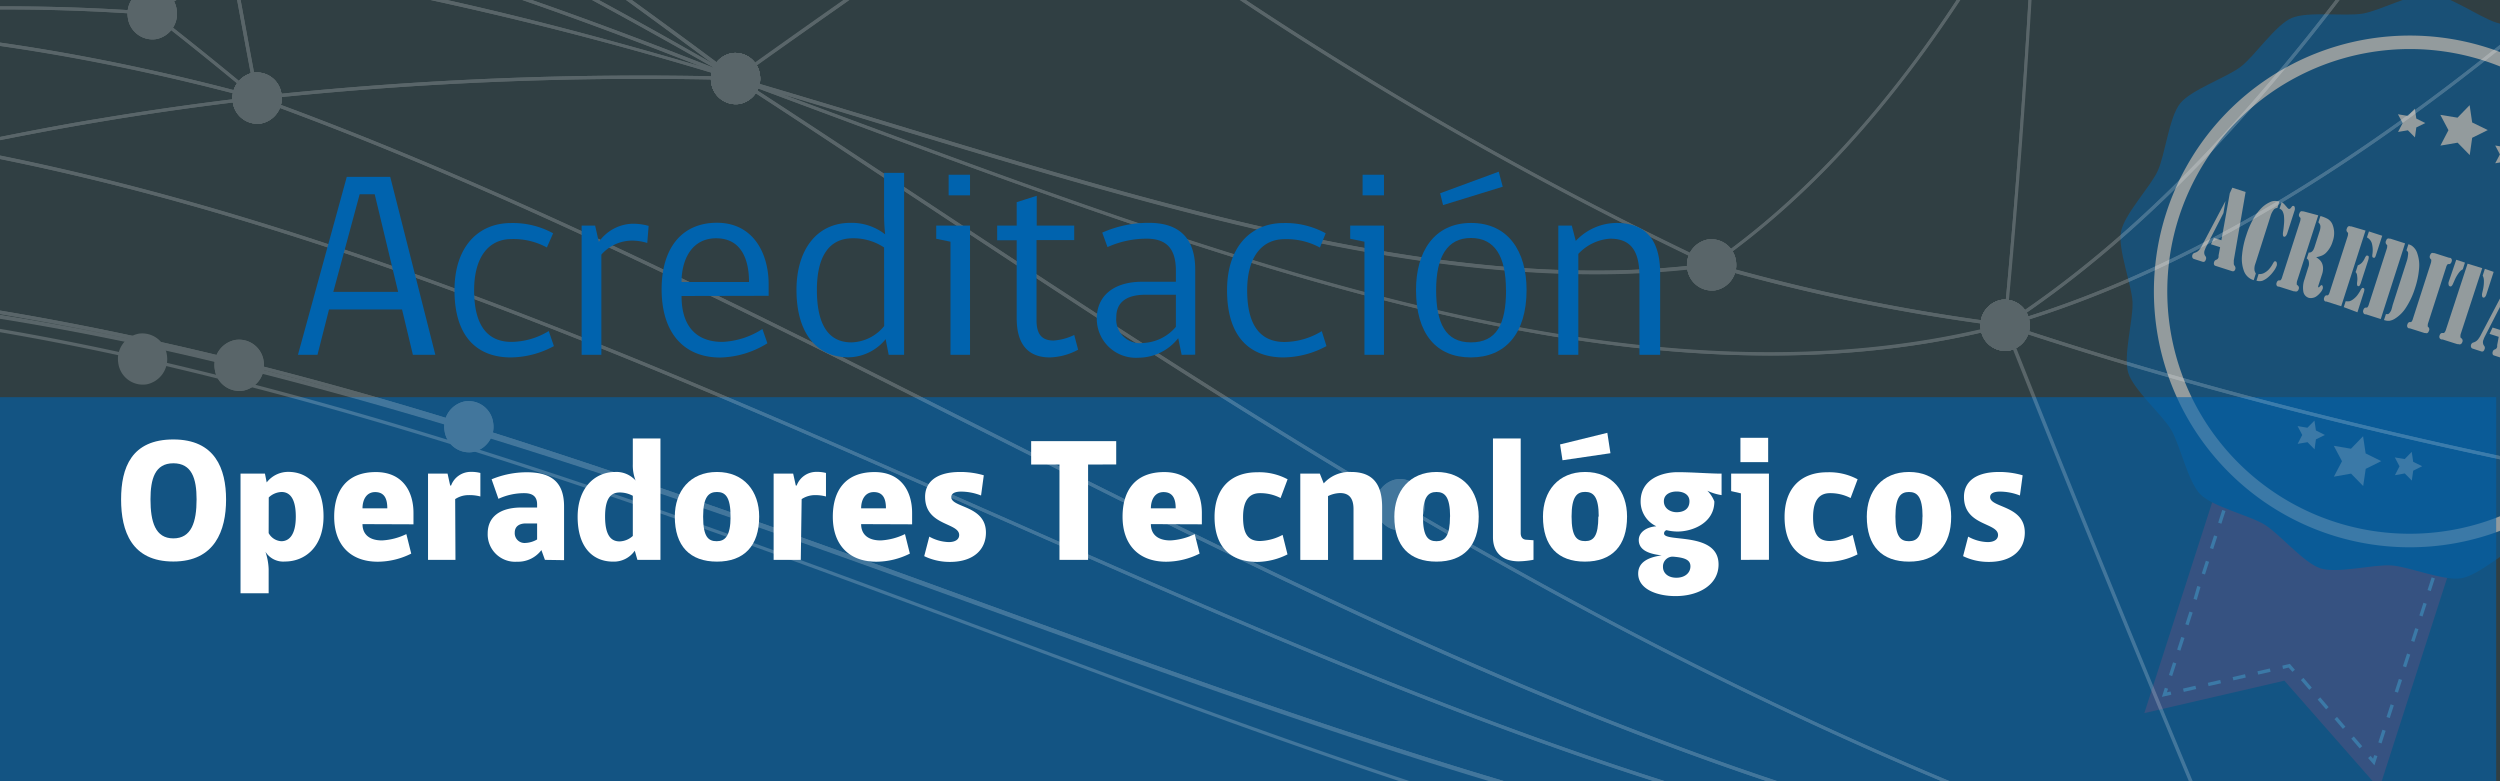 <svg id="Capa_1" data-name="Capa 1" xmlns="http://www.w3.org/2000/svg" xmlns:xlink="http://www.w3.org/1999/xlink" viewBox="0 0 256 80"><rect x="0" y="0" width="256" height="80" fill="#333333" stroke="none"/><defs><style>.cls-1{fill:none;}.cls-2{fill:#2b5c69;opacity:0.3;}.cls-3{opacity:0.48;}.cls-4{clip-path:url(#clip-path);}.cls-5{fill:#e63339;}.cls-6{fill:#fff;}.cls-7,.cls-8{fill:#0063ae;}.cls-8{opacity:0.6;}.cls-9{opacity:0.2;}</style><clipPath id="clip-path"><rect class="cls-1" width="256" height="80"/></clipPath></defs><title>bannerAcreditacion</title><rect class="cls-2" width="256" height="80"/><g class="cls-3"><g class="cls-4"><polygon class="cls-5" points="261.53 25.17 243.64 80.76 233.92 69.7 219.58 73.02 237.47 17.43 261.53 25.17"/><polygon class="cls-6" points="234.74 68.8 234.35 68.36 233.78 68.5 233.71 68.16 234.48 67.98 235 68.58 234.74 68.8"/><path class="cls-6" d="M223.62,70.85l-.08-.34,1.27-.29.08.34Zm2.54-.59-.08-.34,1.27-.29.08.34Zm2.54-.59-.08-.34,1.27-.29.08.34Zm2.54-.59-.08-.34,1.27-.29.08.34Z"/><polygon class="cls-6" points="221.38 71.36 221.68 70.42 222.01 70.53 221.89 70.89 222.27 70.81 222.34 71.14 221.38 71.36"/><path class="cls-6" d="M222.43,69.23l-.33-.11.42-1.3.33.11Zm.84-2.6-.33-.11.42-1.3.33.11Zm.84-2.6-.33-.11.42-1.3.33.11Zm.84-2.6-.33-.11L225,60l.33.11Zm.84-2.6-.33-.11.42-1.3.33.11Zm.84-2.6-.33-.11.42-1.3.33.11Zm.84-2.6-.33-.11.42-1.3.33.11Zm.84-2.6-.33-.11.42-1.3.33.11Zm.84-2.6-.33-.11.42-1.3.33.11Zm.84-2.6-.33-.11.42-1.3.33.11Zm.84-2.6-.33-.11.42-1.3.33.11Zm.84-2.6-.33-.11.42-1.3.33.11Zm.84-2.6-.33-.11.42-1.3.33.11Zm.84-2.6-.33-.11.42-1.3.33.11Zm.84-2.6-.33-.11.42-1.3.33.11Zm.84-2.6-.33-.11.42-1.3.33.11Zm.84-2.6-.33-.11.42-1.3.33.11Zm.84-2.6-.33-.11.42-1.3.33.11Zm.84-2.6-.33-.11.42-1.3.33.11Z"/><polygon class="cls-6" points="238.31 19.87 237.98 19.77 238.25 18.95 239.07 19.21 238.96 19.54 238.47 19.38 238.31 19.87"/><path class="cls-6" d="M257.75,25.58l-1.34-.43.11-.33,1.34.43Zm-2.68-.86-1.34-.43.11-.33,1.34.43Zm-2.68-.86L251,23.42l.11-.33,1.34.43ZM249.7,23l-1.34-.43.11-.33,1.34.43ZM247,22.13l-1.34-.43.11-.33,1.34.43Zm-2.68-.86L243,20.83l.11-.33,1.34.43Zm-2.68-.86L240.3,20l.11-.33,1.34.43Z"/><path class="cls-6" d="M243.87,76.13l-.33-.11.42-1.3.33.11Zm.84-2.6-.33-.11.42-1.3.33.11Zm.84-2.6-.33-.11.42-1.3.33.11Zm.84-2.6-.33-.11.42-1.3.33.11Zm.84-2.6-.33-.11.42-1.3.33.11Zm.84-2.6-.33-.11.42-1.3.33.11Zm.84-2.6-.33-.11.42-1.3.33.11Zm.84-2.6-.33-.11.42-1.3.33.11Zm.84-2.6-.33-.11.42-1.3L251,54Zm.84-2.6-.33-.11.42-1.3.33.11Zm.84-2.6L251.9,50l.42-1.3.33.11Zm.84-2.6-.33-.11.42-1.3.33.11Zm.84-2.6-.33-.11.42-1.3.33.11Zm.84-2.6-.33-.11.42-1.3.33.11Zm.84-2.6-.33-.11.42-1.3.33.11Zm.84-2.6-.33-.11.42-1.3.33.11Zm.84-2.6-.33-.11.42-1.3.33.11Zm.84-2.6-.33-.11.42-1.3.33.11Zm.84-2.6-.33-.11L259,28l.33.11Z"/><polygon class="cls-6" points="243.14 78.37 242.49 77.62 242.75 77.4 243 77.69 243.12 77.32 243.45 77.42 243.14 78.37"/><path class="cls-6" d="M241.63,76.64l-.86-1,.26-.23.86,1Zm-1.72-2-.86-1,.26-.23.86,1Zm-1.72-2-.86-1,.26-.23.86,1Zm-1.72-2-.86-1,.26-.23.86,1Z"/><path class="cls-7" d="M255.61,2.31c1.73.56,5.58.49,7.13,1.45s3.21,4.43,4.49,5.72,4.71,3,5.64,4.59.79,5.41,1.31,7.15,2.77,4.87,2.86,6.69-1.82,5.16-2.16,6.94.19,5.6-.58,7.25-4,3.72-5.14,5.15-2.44,5-3.88,6.15-5.28,1.44-6.94,2.17-4.5,3.33-6.29,3.64-5.34-1.18-7.16-1.31-5.54.86-7.27.3-4.18-3.53-5.73-4.48-5.3-1.81-6.58-3.11-2.06-5.07-3-6.63-3.85-4.07-4.38-5.81.53-5.45.44-7.26-1.52-5.39-1.18-7.18,3-4.58,3.76-6.23,1.16-5.48,2.29-6.9,4.78-2.66,6.22-3.77,3.57-4.31,5.24-5,5.47-.13,7.26-.44,5.17-2.16,7-2S253.88,1.75,255.61,2.31Z"/><circle class="cls-7" cx="246.75" cy="29.83" r="26.2" transform="translate(142.76 255.58) rotate(-72.16)"/><path class="cls-6" d="M254.36,6.21a24.82,24.82,0,1,1-31.23,16,24.85,24.85,0,0,1,31.23-16m.42-1.31a26.2,26.2,0,1,0,16.91,33,26.2,26.2,0,0,0-16.91-33Z"/><polygon class="cls-6" points="241.98 44.67 242.24 46.43 243.84 47.22 242.25 48.01 241.99 49.77 240.75 48.5 238.99 48.81 239.82 47.23 238.98 45.65 240.74 45.95 241.98 44.67"/><polygon class="cls-6" points="237 43.07 237.15 44.08 238.07 44.54 237.15 44.99 237.01 46.01 236.29 45.28 235.28 45.45 235.75 44.54 235.27 43.63 236.28 43.8 237 43.07"/><polygon class="cls-6" points="246.96 46.27 247.11 47.29 248.03 47.74 247.11 48.2 246.97 49.21 246.25 48.48 245.24 48.66 245.71 47.75 245.23 46.84 246.24 47.01 246.96 46.27"/><polygon class="cls-6" points="252.89 10.77 253.15 12.54 254.75 13.32 253.15 14.11 252.9 15.88 251.66 14.61 249.9 14.91 250.72 13.33 249.89 11.76 251.65 12.05 252.89 10.77"/><polygon class="cls-6" points="247.28 11.13 247.43 12.14 248.35 12.6 247.43 13.05 247.29 14.07 246.57 13.34 245.56 13.51 246.03 12.6 245.55 11.7 246.56 11.87 247.28 11.13"/><polygon class="cls-6" points="257.24 14.33 257.39 15.35 258.31 15.8 257.39 16.26 257.25 17.27 256.53 16.54 255.51 16.72 255.99 15.81 255.51 14.9 256.52 15.07 257.24 14.33"/><path class="cls-6" d="M227.89,20.59l-.21,1.23-1.78,3.47a1.86,1.86,0,0,0-.12.29.64.64,0,0,0,0,.57l.09.13a.35.35,0,0,1,0,.32q-.09.28-.34.2l-.86-.28a.25.25,0,0,1-.17-.15.39.39,0,0,1,0-.26.34.34,0,0,1,.24-.22,1.16,1.16,0,0,0,.26-.12,1,1,0,0,0,.2-.18,3,3,0,0,0,.35-.57Zm.7-1.37,1.36.44-1.21,7q0,.18,0,.33a.32.32,0,0,0,.08.22.41.41,0,0,1,.08.16.38.38,0,0,1,0,.18q-.09.3-.36.21l-1.68-.54a.2.2,0,0,1-.14-.13.38.38,0,0,1,0-.24.43.43,0,0,1,.08-.16.55.55,0,0,1,.17-.1.33.33,0,0,0,.13-.09.49.49,0,0,0,.08-.16,1.33,1.33,0,0,0,0-.17l.16-.86-.94-.3.31-.65.76.24.86-4.81Z"/><path class="cls-6" d="M233.42,20.61l-.22.69a.47.47,0,0,0-.39.2,2,2,0,0,0-.32.67L231,26.85l-.08.24a1.34,1.34,0,0,0-.06.29,1.14,1.14,0,0,0,0,.27.48.48,0,0,0,.06.2A.37.37,0,0,0,231,28l-.22.69a1.52,1.52,0,0,1-1-.94,3.53,3.53,0,0,1-.2-1.57,8.75,8.75,0,0,1,.44-2.09,9,9,0,0,1,.65-1.55,5.32,5.32,0,0,1,.82-1.15,3,3,0,0,1,.93-.68,1.17,1.17,0,0,1,.83-.1Zm0,.78.22-.69a1.6,1.6,0,0,1,.24.18l.3.34a.66.66,0,0,0,.2.18q.1,0,.2-.1l.09-.12a.17.17,0,0,1,.2-.09.16.16,0,0,1,.11.14.61.61,0,0,1,0,.28l-.76,2.36a.71.71,0,0,1-.17.31.18.18,0,0,1-.17.06.15.15,0,0,1-.1-.13,1,1,0,0,1,0-.31q.07-.47.09-.75a4.14,4.14,0,0,0,0-1,1.58,1.58,0,0,0-.14-.43A.6.6,0,0,0,233.46,21.38Zm-2.36,7.36.22-.69a1,1,0,0,0,.66-.16,1.62,1.62,0,0,0,.42-.35,2.85,2.85,0,0,0,.38-.55.89.89,0,0,1,.16-.23.14.14,0,0,1,.14,0,.17.17,0,0,1,.1.15.57.57,0,0,1,0,.27,2.19,2.19,0,0,1-.32.58,3.4,3.4,0,0,1-.51.57,2.07,2.07,0,0,1-.64.41A1,1,0,0,1,231.1,28.75Z"/><path class="cls-6" d="M237.39,22.05l-2.15,6.67a.77.77,0,0,0-.05.33.18.18,0,0,0,0,.09l.13.12a.31.31,0,0,1,.06.36.35.35,0,0,1-.16.21.3.3,0,0,1-.23,0l-.11,0-1.51-.48-.09,0a.25.25,0,0,1-.16-.14.34.34,0,0,1,0-.24q.07-.23.23-.26l.15,0,.06-.05a.8.8,0,0,0,.13-.28l1.83-5.68a.8.8,0,0,0,.05-.3.17.17,0,0,0,0-.08l-.11-.12a.33.33,0,0,1,0-.35.34.34,0,0,1,.14-.2.25.25,0,0,1,.21,0l.09,0Zm-.23,4.28a2.05,2.05,0,0,1,.42.33,1.16,1.16,0,0,1,.22.36,1.32,1.32,0,0,1,.08.49,1.82,1.82,0,0,1-.09.54l-.38,1.17q-.06.18,0,.2h.05l.08-.08q.15-.17.23-.14s.07.06.08.14a.43.43,0,0,1,0,.22,1.27,1.27,0,0,1-.24.4,2,2,0,0,1-.39.37.92.92,0,0,1-.39.17.87.87,0,0,1-.41,0,.81.81,0,0,1-.56-.65,2.5,2.5,0,0,1,.13-1.27l.31-1,.12-.37a1.16,1.16,0,0,0,0-.42.41.41,0,0,0-.21-.32l.2-.61a.44.44,0,0,0,.31-.08.67.67,0,0,0,.17-.2,2.29,2.29,0,0,0,.15-.38l.48-1.5a1.38,1.38,0,0,0,.09-.56.62.62,0,0,0-.21-.37l.2-.63.09,0a4,4,0,0,1,.62.25,1.2,1.2,0,0,1,.56.66,2.39,2.39,0,0,1,0,1.65,2.71,2.71,0,0,1-.72,1.22,1.33,1.33,0,0,1-.41.26A3,3,0,0,1,237.16,26.34Z"/><path class="cls-6" d="M242.23,23.61l-2.49,7.75-1.5-.48-.09,0a.25.25,0,0,1-.16-.14.34.34,0,0,1,0-.24q.07-.23.23-.26l.15,0,.06-.05a.8.8,0,0,0,.13-.28l1.83-5.68a.8.8,0,0,0,.05-.3.17.17,0,0,0,0-.08l-.11-.12a.33.33,0,0,1,0-.35.34.34,0,0,1,.14-.2.25.25,0,0,1,.21,0l.09,0Zm-1,4.22.21-.66a1.13,1.13,0,0,0,.4-.25,1.71,1.71,0,0,0,.3-.45,1,1,0,0,1,.17-.28.14.14,0,0,1,.15,0q.11,0,.1.19a1.49,1.49,0,0,1-.08.34l-.7,2.16a1.35,1.35,0,0,1-.15.36.14.14,0,0,1-.16.06.14.14,0,0,1-.1-.12.89.89,0,0,1,0-.29,2.13,2.13,0,0,0,0-.65A.57.57,0,0,0,241.18,27.83Zm1.35-4.13,1.36.44-.65,2a.63.63,0,0,1-.12.24.14.14,0,0,1-.15,0,.13.13,0,0,1-.09-.09.69.69,0,0,1,0-.23,2.72,2.72,0,0,0-.05-1.13,1,1,0,0,0-.51-.62ZM240,31.45l.2-.61a1.15,1.15,0,0,0,.41,0,1.32,1.32,0,0,0,.39-.22,2.17,2.17,0,0,0,.37-.36,4.22,4.22,0,0,0,.35-.54.89.89,0,0,1,.16-.22.13.13,0,0,1,.13,0,.14.14,0,0,1,.1.14,1,1,0,0,1-.07.34l-.64,2Z"/><path class="cls-6" d="M246.28,24.92l-2.49,7.75-1.5-.48-.09,0A.25.25,0,0,1,242,32a.34.34,0,0,1,0-.24q.07-.23.23-.26l.15,0,.06-.05a.8.8,0,0,0,.13-.28l1.83-5.68a.8.8,0,0,0,.05-.3.17.17,0,0,0,0-.08l-.11-.12a.33.33,0,0,1,0-.35.34.34,0,0,1,.14-.2.25.25,0,0,1,.21,0l.09,0ZM245,31.26l1.44-4.48a2.57,2.57,0,0,0,.14-.68.63.63,0,0,0,0-.27.51.51,0,0,0-.16-.19l.2-.63a1.82,1.82,0,0,1,.3.12,1.5,1.5,0,0,1,.63.88,3.63,3.63,0,0,1,.16,1.53,8.48,8.48,0,0,1-.4,1.93,8,8,0,0,1-.92,2,3.62,3.62,0,0,1-1.18,1.18,1.5,1.5,0,0,1-.54.2,1.31,1.31,0,0,1-.55-.08l.2-.61a.8.8,0,0,0,.23,0,.43.43,0,0,0,.15-.13,1.14,1.14,0,0,0,.16-.26A4.39,4.39,0,0,0,245,31.26Z"/><path class="cls-6" d="M248.27,34.1l-1.51-.48-.09,0a.25.25,0,0,1-.16-.14.34.34,0,0,1,0-.24q.07-.23.23-.26l.15,0,.06-.05a.8.8,0,0,0,.13-.28l1.83-5.68a.8.8,0,0,0,.05-.3.17.17,0,0,0,0-.08l-.11-.12a.33.33,0,0,1,0-.35.34.34,0,0,1,.14-.2.25.25,0,0,1,.21,0l.09,0,1.51.48.09,0a.25.25,0,0,1,.16.14.34.34,0,0,1,0,.24q-.07.23-.23.26l-.15,0-.06.05a.8.8,0,0,0-.13.28l-1.83,5.68a.8.8,0,0,0-.05.3.17.17,0,0,0,0,.08l.11.12a.33.33,0,0,1,0,.35.34.34,0,0,1-.14.2.25.25,0,0,1-.21,0Z"/><path class="cls-6" d="M251.52,26.6l.89.29-.22.69a1.08,1.08,0,0,0-.37.31,3.76,3.76,0,0,0-.49.85l-.15.34a.67.67,0,0,1-.16.23.17.17,0,0,1-.17,0,.17.17,0,0,1-.11-.15.58.58,0,0,1,0-.28Zm2.66.86L252,34.13a.77.77,0,0,0-.05.33.18.18,0,0,0,0,.09l.13.12a.31.31,0,0,1,.06.36.35.35,0,0,1-.16.21.3.3,0,0,1-.24,0l-.11,0-1.51-.48-.11,0a.32.32,0,0,1-.2-.15.33.33,0,0,1,0-.25q.08-.25.26-.26l.18,0a.16.16,0,0,0,.07-.06.77.77,0,0,0,.15-.3L252.68,27Zm1.17.38-.75,2.32a.58.58,0,0,1-.14.25.17.17,0,0,1-.18.06.17.17,0,0,1-.11-.14.67.67,0,0,1,0-.28l.08-.36a3.76,3.76,0,0,0,.1-1,1.14,1.14,0,0,0-.12-.47l.22-.69Z"/><path class="cls-6" d="M256.42,29.77,256.22,31l-1.78,3.47a1.86,1.86,0,0,0-.12.29.64.64,0,0,0,0,.57l.09.13a.35.35,0,0,1,0,.32q-.09.28-.34.2l-.86-.28a.25.25,0,0,1-.17-.15.39.39,0,0,1,0-.26.34.34,0,0,1,.24-.22,1.16,1.16,0,0,0,.26-.12,1,1,0,0,0,.2-.18,3,3,0,0,0,.35-.57Zm.7-1.37,1.36.44-1.21,7q0,.18,0,.33a.32.32,0,0,0,.08.22.41.41,0,0,1,.08.16.38.38,0,0,1,0,.18q-.09.3-.36.21l-1.68-.54a.2.2,0,0,1-.14-.13.38.38,0,0,1,0-.24.43.43,0,0,1,.08-.16.55.55,0,0,1,.17-.1.33.33,0,0,0,.13-.09.49.49,0,0,0,.08-.16,1.33,1.33,0,0,0,0-.17l.16-.86-.94-.3.31-.65.76.24.86-4.81Z"/></g></g><rect class="cls-8" x="-0.06" y="40.67" width="255.67" height="39.33"/><g class="cls-4"><g class="cls-9"><g id="triangle36"><path class="cls-6" d="M291.35,73c-15.79,7.76-31.67,13.42-47.72,16.13q-3.39.57-6.77,1l1.12-.18c18.29-3.08,36-10.16,53.37-19.92v-.37c-17.39,9.79-35.12,16.88-53.42,20-3,.51-6.08.91-9.08,1.19a.17.17,0,0,0-.14.18.16.16,0,0,0,.16.15,130.19,130.19,0,0,0,14.81-1.64c15.16-2.55,30.92-7.86,47.67-16.06Z"/></g><g id="triangle36-2" data-name="triangle36"><path class="cls-6" d="M24.36-1.52H24l1.17,6.34.89,4.81c-3.66-3.06-7-5.76-10.23-8.24l4.64-2.9h-.62L15.5,1.23a.17.17,0,0,0,0,.27c3.37,2.6,6.89,5.43,10.75,8.66a.15.15,0,0,0,.12,0l.06,0a.17.17,0,0,0,.07-.17l-1-5.25Z"/></g><g id="triangle36-3" data-name="triangle36"><path class="cls-6" d="M240.33-1.52C230.18,11.94,218.89,24.2,205.5,33c1.05-11,1.9-22.23,2.62-34.49h-.32c-.73,12.37-1.58,23.65-2.65,34.79a.18.18,0,0,0,.07.16.16.16,0,0,0,.11,0l.06,0C219,24.58,230.46,12.13,240.73-1.52Z"/></g><g id="triangle36-4" data-name="triangle36"><path class="cls-6" d="M26.36,10.2h-.07C7,5-11.05,2.55-27.47,3a.16.16,0,0,1-.16-.15.16.16,0,0,1,.13-.18h0A198.77,198.77,0,0,1,15.59,1.21l.08,0C19,3.83,22.57,6.67,26.43,9.9a.17.17,0,0,1,0,.2A.16.16,0,0,1,26.36,10.2ZM-24.76,2.59c15.51-.1,32.46,2.29,50.42,7.09C22,6.66,18.72,4,15.52,1.53A199.49,199.49,0,0,0-24.76,2.59Z"/></g><g id="triangle36-5" data-name="triangle36"><path class="cls-6" d="M19.88-1.52,15.54,1.2a199.88,199.88,0,0,0-39.63,1C-19.75,1.18-15.37.31-11-.42c2.45-.41,4.9-.77,7.36-1.1H-5.88c-1.73.25-3.46.48-5.19.77-5.47.92-11,2.06-16.44,3.38a.17.17,0,0,0-.12.19.16.16,0,0,0,.18.13,198.43,198.43,0,0,1,43-1.42h0l.06,0,4.84-3Z"/></g><g id="triangle36-6" data-name="triangle36"><path class="cls-6" d="M263.38-1.52c-16.88,14.41-36.08,28-57.06,34.34,13.2-8.81,24.36-21,34.4-34.34h-.4C230.11,12,218.74,24.37,205.23,33.15a.17.17,0,0,0-.06.21.15.15,0,0,0,.17.1h0c21.56-6.24,41.26-20.2,58.53-35Z"/></g><g id="triangle36-7" data-name="triangle36"><path class="cls-6" d="M291.35,69.59c-17.39,9.79-35.12,16.87-53.42,20-2.16.36-4.34.67-6.49.92C251.51,85.53,271.63,75,291.35,59v-.41c-20.59,16.66-41.6,27.46-62.52,32.1a.17.17,0,0,0-.13.19.16.16,0,0,0,.17.14c3-.28,6.07-.68,9.1-1.19,18.29-3.08,36-10.15,53.37-19.91Z"/></g><g id="triangle36-8" data-name="triangle36"><path class="cls-6" d="M263.89-1.52h-.5c-17.16,14.65-36.72,28.46-58.11,34.65a.16.16,0,0,0-.12.16.17.17,0,0,0,.11.16c24.38,8.15,52.59,14.75,86.08,20.16v-.33c-33.22-5.37-61.25-11.91-85.48-20C227.23,27,246.76,13.13,263.89-1.52Z"/></g><g id="triangle36-9" data-name="triangle36"><path class="cls-6" d="M291.35,58.63C270.8,75.26,249.84,86,229,90.7c-9-21.48-16.65-40.17-23.36-57.15,24.3,8.1,52.42,14.67,85.76,20.05v-.33c-33.45-5.4-61.64-12-86-20.14a.15.15,0,0,0-.16,0,.17.17,0,0,0,0,.18c6.76,17.09,14.46,35.94,23.54,57.6a.16.16,0,0,0,.17.1h0c20.91-4.64,41.89-15.41,62.46-32Z"/></g><g id="triangle36-10" data-name="triangle36"><path class="cls-6" d="M291.35,76.76c-16,7.75-32.35,13.53-48.76,16.29A133,133,0,0,1,216.8,94.9c-37-1.09-74.71-15.17-114.6-30.06C74.14,54.36,45.12,43.52,14.64,36.59-17,29.42-47.24,28.16-75.14,32.86A183.86,183.86,0,0,0-95,37.33q-7.3,2.09-14.67,4.85a195.74,195.74,0,0,1,20.2-6.57c5.32-1.41,10.83-2.6,16.37-3.53,29.85-5,62.67-3.17,97.55,5.52,26.93,6.72,52.73,16.06,77.69,25.1C146.7,78.81,188.77,94,228.87,91.05a130.53,130.53,0,0,0,14.81-1.64c15.16-2.55,30.92-7.87,47.67-16.07V73c-15.79,7.76-31.67,13.42-47.72,16.13a130.44,130.44,0,0,1-14.78,1.64c-40,3-82.08-12.24-126.59-28.35-25-9-50.77-18.38-77.72-25.1-34.92-8.7-67.78-10.56-97.67-5.53-5.55.94-11.07,2.13-16.4,3.54a207.63,207.63,0,0,0-35.15,13v.57A205.46,205.46,0,0,1-94.9,37.65a183.88,183.88,0,0,1,19.81-4.46c27.87-4.69,58-3.44,89.66,3.73C45,43.84,74,54.67,102.1,65.15c39.9,14.9,77.6,29,114.69,30.08a133.22,133.22,0,0,0,25.84-1.85c15.62-2.63,31.72-8,48.71-16.17Z"/></g><g id="triangle36-11" data-name="triangle36"><path class="cls-6" d="M207.81-1.52c-.72,12.3-1.58,23.54-2.64,34.62A198.08,198.08,0,0,1,175.65,27C185.11,20.4,193.71,11,201.73-1.52h-.38c-8,12.5-16.67,21.89-26.17,28.49a.17.17,0,0,0-.07.16.17.17,0,0,0,.11.13,198.25,198.25,0,0,0,30.06,6.18h0l.07,0a.17.17,0,0,0,.06-.11c1.06-11.15,1.92-22.44,2.65-34.82Z"/></g><g id="triangle36-12" data-name="triangle36"><path class="cls-6" d="M201.35-1.52c-8,12.47-16.63,21.84-26.09,28.44a383.71,383.71,0,0,1-50-28.44h-.58a384.46,384.46,0,0,0,50.48,28.78h.09l.06,0c9.58-6.65,18.27-16.13,26.37-28.76Z"/></g><g id="triangle36-13" data-name="triangle36"><path class="cls-6" d="M228.89,91.05h0C185.76,89.93,144.6,71.77,101,52.55,66.81,37.47,31.46,21.87-4.84,15.35A.16.16,0,0,1-5,15.19.16.16,0,0,1-4.84,15C.05,14,5,13,9.89,12.19c5.46-.92,11-1.7,16.43-2.32h.07c24.45,8.81,49.08,21.24,72.88,33.26,41.31,20.85,84,42.42,129.61,47.59a.17.17,0,0,1,0,.33ZM-4,15.17c36,6.61,71.14,22.09,105.09,37.07C143.38,70.88,183.36,88.52,225,90.58c-44.2-5.91-85.7-26.86-125.87-47.14C75.34,31.43,50.74,19,26.32,10.2c-5.43.62-10.94,1.4-16.38,2.32C5.33,13.29.66,14.19-4,15.17Z"/></g><g id="triangle36-14" data-name="triangle36"><path class="cls-6" d="M26.36,10.2h0c-5.44.62-11,1.4-16.42,2.32-4.87.82-9.82,1.77-14.71,2.83a.2.2,0,0,1-.11,0A152.32,152.32,0,0,0-27.53,2.95a.17.17,0,0,1-.1-.18.17.17,0,0,1,.15-.14c16.44-.41,34.55,2,53.82,7.24a.16.16,0,0,1,.15.14.16.16,0,0,1-.14.19Zm-16.47,2c5.17-.87,10.41-1.62,15.57-2.23-18.65-5-36.2-7.34-52.17-7A154.34,154.34,0,0,1-4.78,15C.1,14,5,13,9.89,12.19Z"/></g><g id="triangle36-15" data-name="triangle36"><path class="cls-6" d="M228.86,90.72c-43-1.12-84.18-19.27-127.73-38.48C66.92,37.15,31.55,21.55-4.81,15a224.77,224.77,0,0,0-40.13,3.1,229,229,0,0,0-30.67,7.38,287.18,287.18,0,0,0-49.07,21.12V47A286.87,286.87,0,0,1-75.52,25.83a228.38,228.38,0,0,1,30.63-7.37,224.54,224.54,0,0,1,40-3.1C31.46,21.87,66.81,37.47,101,52.55,143.43,71.26,183.55,89,225.39,90.93c-39.5,1.82-81.11-13.32-125.1-29.32-16.9-6.15-34.38-12.5-52.24-18.08C9.31,31.44-24,26.64-53.92,28.86c-5.52.41-11.13,1.1-16.71,2A211.62,211.62,0,0,0-124.68,48v.37a211.39,211.39,0,0,1,54.1-17.12c5.56-.94,11.17-1.62,16.68-2C-24.06,27,9.26,31.77,48,43.84c17.85,5.58,35.33,11.93,52.23,18.08,45.3,16.48,88.09,32,128.67,29.13h0a.17.17,0,0,0,0-.33Z"/></g><g id="triangle36-16" data-name="triangle36"><path class="cls-6" d="M228.84,90.73c-40.52,2.9-83.28-12.65-128.55-29.12-16.9-6.15-34.38-12.5-52.24-18.08C9.31,31.44-24,26.64-53.92,28.86c-5.52.41-11.13,1.1-16.71,2A211.66,211.66,0,0,0-124.68,48v.68a207.22,207.22,0,0,1,35.23-13c5.32-1.41,10.83-2.6,16.37-3.53,29.85-5,62.67-3.17,97.55,5.52,26.93,6.72,52.73,16.06,77.69,25.1,44.54,16.12,86.6,31.34,126.7,28.36h0a.16.16,0,0,0,.13-.19A.16.16,0,0,0,228.84,90.73Zm-302-59q-3.37.57-6.71,1.26,4.63-1,9.26-1.79c5.56-.94,11.17-1.62,16.68-2,23.63-1.75,49.45.91,78.38,8.07C-10.42,28.57-43.26,26.72-73.13,31.75Zm97.71,5.53c4.93,1.22,9.94,2.56,15.06,4Q32.17,39.19,24.58,37.28Z"/></g><g id="triangle36-17" data-name="triangle36"><path class="cls-6" d="M228.89,91.05h-.07c-27.62-8.75-55.58-21.57-85.5-39.21C125.62,41.4,109.25,30.57,93.41,20.1,87.13,15.95,81.2,12,75.24,8.17A.17.17,0,0,1,75.18,8a.16.16,0,0,1,.2-.08l8.79,3.26c40.65,15.13,79.05,29.42,113.56,23.61h0c2.56-.43,5.09-1,7.55-1.62a.15.15,0,0,1,.18.1c6.75,17.09,14.46,35.93,23.54,57.6a.18.18,0,0,1,0,.18A.17.17,0,0,1,228.89,91.05ZM76.65,8.69c5.54,3.6,11.08,7.27,16.93,11.13,15.83,10.47,32.21,21.29,49.89,31.73,29.78,17.56,57.62,30.35,85.11,39.08-9-21.47-16.65-40.17-23.36-57.14-2.42.63-4.93,1.16-7.45,1.59h0c-34.58,5.82-73-8.48-113.71-23.62Z"/></g><g id="triangle36-18" data-name="triangle36"><path class="cls-6" d="M197.78,35.07h0c-34.58,5.82-73-8.48-113.71-23.62L75.27,8.18a.17.17,0,0,1-.1-.21.15.15,0,0,1,.19-.11c5,1.49,10.07,3,14.93,4.49,30.61,9.29,59.51,18.07,85,14.59h.06a197.88,197.88,0,0,0,30,6.17.17.17,0,0,1,0,.33C202.89,34.09,200.34,34.64,197.78,35.07ZM80,9.6l4.12,1.53c40.65,15.13,79.05,29.42,113.56,23.61h0c2.27-.38,4.52-.85,6.71-1.4a198.31,198.31,0,0,1-29.18-6.07c-25.5,3.47-54.43-5.31-85.05-14.6C86.88,11.66,83.48,10.63,80,9.6Z"/></g><g id="triangle36-19" data-name="triangle36"><path class="cls-6" d="M228.89,91.05h0C183.2,85.88,140.46,64.3,99.13,43.44,75.33,31.42,50.72,19,26.28,10.19a.17.17,0,0,1-.1-.18.17.17,0,0,1,.14-.15,367.71,367.71,0,0,1,49-2l.08,0c6,3.86,11.89,7.78,18.17,11.93,15.83,10.47,32.21,21.29,49.89,31.73C173.35,69.17,201.29,82,228.88,90.72a.16.16,0,0,1,.14.14.16.16,0,0,1-.13.19ZM27.05,10.12c24.23,8.8,48.62,21.11,72.21,33,40.8,20.6,83,41.88,127.91,47.39-27.08-8.73-54.54-21.4-83.87-38.69C125.62,41.4,109.25,30.57,93.41,20.1,87.14,16,81.22,12,75.28,8.19A368.38,368.38,0,0,0,27.05,10.12Z"/></g><g id="triangle36-20" data-name="triangle36"><path class="cls-6" d="M125.31-1.52h-.59A385,385,0,0,0,174.7,27c-25.31,3.28-54-5.44-84.4-14.66C85.54,10.91,80.63,9.42,75.69,8c4.86-3.49,9.36-6.64,13.4-9.48h-.57c-4,2.82-8.48,6-13.29,9.41a.17.17,0,0,0-.06.16.16.16,0,0,0,.11.13c5,1.49,10.07,3,14.93,4.49,30.64,9.3,59.57,18.09,85.09,14.6h0a.16.16,0,0,0,.13-.14.17.17,0,0,0-.09-.17A383.56,383.56,0,0,1,125.31-1.52Z"/></g><g id="triangle36-21" data-name="triangle36"><path class="cls-6" d="M88.53-1.52c-4,2.8-8.42,5.91-13.2,9.34-4.4-3.28-8.63-6.39-12.73-9.34H62c4.24,3.05,8.63,6.27,13.2,9.68a.15.15,0,0,0,.12,0l.06,0C80.38,4.6,85,1.37,89.1-1.52Z"/></g><g id="triangle36-22" data-name="triangle36"><path class="cls-6" d="M38.47-1.52H36.7A369.26,369.26,0,0,1,74.13,7.84a365.21,365.21,0,0,0-47.67,2l-.94-5.1L24.36-1.52H24l1.17,6.34,1,5.25a.16.16,0,0,0,.17.13,367.32,367.32,0,0,1,49-2h0A.17.17,0,0,0,75.49,8a.16.16,0,0,0-.15-.14C65,4.76,52.22,1.15,38.47-1.52Z"/></g><g id="triangle36-23" data-name="triangle36"><path class="cls-6" d="M58.49-1.52h-.68C63.16,1.34,68.35,4.23,73.24,7,66,4.17,58.22,1.21,50-1.52H49C58.31,1.56,67.2,5,75.27,8.18h.08a.15.15,0,0,0,.12-.09.17.17,0,0,0-.07-.21C70.1,4.84,64.4,1.64,58.49-1.52Z"/></g><g id="triangle36-24" data-name="triangle36"><path class="cls-6" d="M62.59-1.52H62q5.35,3.84,11,8.06C68.44,3.91,63.55,1.18,58.5-1.52h-.71c6.1,3.25,12,6.56,17.46,9.69a.16.16,0,0,0,.1,0h0a.17.17,0,0,0,0-.32C71,4.57,66.71,1.45,62.59-1.52Z"/></g><g id="triangle36-25" data-name="triangle36"><path class="cls-6" d="M50-1.52H49C57,1.13,64.69,4,71.8,6.81,62.16,4,50.68.85,38.46-1.52H36.7a374.51,374.51,0,0,1,38.59,9.7h.07a.17.17,0,0,0,0-.33C67.57,4.75,59,1.48,50-1.52Z"/></g><path class="cls-6" d="M13.09,1.79A2.54,2.54,0,0,0,16,4a2.63,2.63,0,0,0,2.09-3,2.54,2.54,0,0,0-2.89-2.19A2.63,2.63,0,0,0,13.09,1.79Z"/><path class="cls-6" d="M23.84,10.45a2.54,2.54,0,0,0,2.89,2.19,2.63,2.63,0,0,0,2.09-3,2.54,2.54,0,0,0-2.89-2.19A2.63,2.63,0,0,0,23.84,10.45Z"/><path class="cls-6" d="M202.83,33.71a2.54,2.54,0,0,0,2.89,2.19,2.63,2.63,0,0,0,2.09-3,2.54,2.54,0,0,0-2.89-2.19A2.63,2.63,0,0,0,202.83,33.71Z"/><path class="cls-6" d="M13.09,1.79A2.54,2.54,0,0,0,16,4a2.63,2.63,0,0,0,2.09-3,2.54,2.54,0,0,0-2.89-2.19A2.63,2.63,0,0,0,13.09,1.79Z"/><path class="cls-6" d="M23.84,10.45a2.54,2.54,0,0,0,2.89,2.19,2.63,2.63,0,0,0,2.09-3,2.54,2.54,0,0,0-2.89-2.19A2.63,2.63,0,0,0,23.84,10.45Z"/><path class="cls-6" d="M13.09,1.79A2.54,2.54,0,0,0,16,4a2.63,2.63,0,0,0,2.09-3,2.54,2.54,0,0,0-2.89-2.19A2.63,2.63,0,0,0,13.09,1.79Z"/><path class="cls-6" d="M202.83,33.71a2.54,2.54,0,0,0,2.89,2.19,2.63,2.63,0,0,0,2.09-3,2.54,2.54,0,0,0-2.89-2.19A2.63,2.63,0,0,0,202.83,33.71Z"/><path class="cls-6" d="M202.83,33.71a2.54,2.54,0,0,0,2.89,2.19,2.63,2.63,0,0,0,2.09-3,2.54,2.54,0,0,0-2.89-2.19A2.63,2.63,0,0,0,202.83,33.71Z"/><path class="cls-6" d="M202.83,33.71a2.54,2.54,0,0,0,2.89,2.19,2.63,2.63,0,0,0,2.09-3,2.54,2.54,0,0,0-2.89-2.19A2.63,2.63,0,0,0,202.83,33.71Z"/><path class="cls-6" d="M12.11,37.17A2.54,2.54,0,0,0,15,39.36a2.63,2.63,0,0,0,2.09-3,2.54,2.54,0,0,0-2.89-2.19A2.63,2.63,0,0,0,12.11,37.17Z"/><path class="cls-6" d="M22,37.86A2.54,2.54,0,0,0,24.91,40,2.63,2.63,0,0,0,27,37a2.54,2.54,0,0,0-2.89-2.19A2.63,2.63,0,0,0,22,37.86Z"/><path class="cls-6" d="M172.78,27.53a2.54,2.54,0,0,0,2.89,2.19,2.63,2.63,0,0,0,2.09-3,2.54,2.54,0,0,0-2.89-2.19A2.63,2.63,0,0,0,172.78,27.53Z"/><path class="cls-6" d="M202.83,33.71a2.54,2.54,0,0,0,2.89,2.19,2.63,2.63,0,0,0,2.09-3,2.54,2.54,0,0,0-2.89-2.19A2.63,2.63,0,0,0,202.83,33.71Z"/><path class="cls-6" d="M172.78,27.53a2.54,2.54,0,0,0,2.89,2.19,2.63,2.63,0,0,0,2.09-3,2.54,2.54,0,0,0-2.89-2.19A2.63,2.63,0,0,0,172.78,27.53Z"/><path class="cls-6" d="M23.84,10.45a2.54,2.54,0,0,0,2.89,2.19,2.63,2.63,0,0,0,2.09-3,2.54,2.54,0,0,0-2.89-2.19A2.63,2.63,0,0,0,23.84,10.45Z"/><path class="cls-6" d="M23.84,10.45a2.54,2.54,0,0,0,2.89,2.19,2.63,2.63,0,0,0,2.09-3,2.54,2.54,0,0,0-2.89-2.19A2.63,2.63,0,0,0,23.84,10.45Z"/><path class="cls-6" d="M45.52,44.1a2.54,2.54,0,0,0,2.89,2.19,2.63,2.63,0,0,0,2.09-3,2.54,2.54,0,0,0-2.89-2.19A2.63,2.63,0,0,0,45.52,44.1Z"/><path class="cls-6" d="M45.52,44.1a2.54,2.54,0,0,0,2.89,2.19,2.63,2.63,0,0,0,2.09-3,2.54,2.54,0,0,0-2.89-2.19A2.63,2.63,0,0,0,45.52,44.1Z"/><path class="cls-6" d="M22,37.86A2.54,2.54,0,0,0,24.91,40,2.63,2.63,0,0,0,27,37a2.54,2.54,0,0,0-2.89-2.19A2.63,2.63,0,0,0,22,37.86Z"/><path class="cls-6" d="M72.83,8.45a2.54,2.54,0,0,0,2.89,2.19,2.63,2.63,0,0,0,2.09-3,2.54,2.54,0,0,0-2.89-2.19A2.63,2.63,0,0,0,72.83,8.45Z"/><path class="cls-6" d="M140.9,52.11a2.54,2.54,0,0,0,2.89,2.19,2.63,2.63,0,0,0,2.09-3A2.54,2.54,0,0,0,143,49.08,2.63,2.63,0,0,0,140.9,52.11Z"/><path class="cls-6" d="M202.83,33.71a2.54,2.54,0,0,0,2.89,2.19,2.63,2.63,0,0,0,2.09-3,2.54,2.54,0,0,0-2.89-2.19A2.63,2.63,0,0,0,202.83,33.71Z"/><path class="cls-6" d="M72.83,8.45a2.54,2.54,0,0,0,2.89,2.19,2.63,2.63,0,0,0,2.09-3,2.54,2.54,0,0,0-2.89-2.19A2.63,2.63,0,0,0,72.83,8.45Z"/><path class="cls-6" d="M172.78,27.53a2.54,2.54,0,0,0,2.89,2.19,2.63,2.63,0,0,0,2.09-3,2.54,2.54,0,0,0-2.89-2.19A2.63,2.63,0,0,0,172.78,27.53Z"/><path class="cls-6" d="M202.83,33.71a2.54,2.54,0,0,0,2.89,2.19,2.63,2.63,0,0,0,2.09-3,2.54,2.54,0,0,0-2.89-2.19A2.63,2.63,0,0,0,202.83,33.71Z"/><path class="cls-6" d="M140.9,52.11a2.54,2.54,0,0,0,2.89,2.19,2.63,2.63,0,0,0,2.09-3A2.54,2.54,0,0,0,143,49.08,2.63,2.63,0,0,0,140.9,52.11Z"/><path class="cls-6" d="M72.83,8.45a2.54,2.54,0,0,0,2.89,2.19,2.63,2.63,0,0,0,2.09-3,2.54,2.54,0,0,0-2.89-2.19A2.63,2.63,0,0,0,72.83,8.45Z"/><path class="cls-6" d="M23.84,10.45a2.54,2.54,0,0,0,2.89,2.19,2.63,2.63,0,0,0,2.09-3,2.54,2.54,0,0,0-2.89-2.19A2.63,2.63,0,0,0,23.84,10.45Z"/><path class="cls-6" d="M72.83,8.45a2.54,2.54,0,0,0,2.89,2.19,2.63,2.63,0,0,0,2.09-3,2.54,2.54,0,0,0-2.89-2.19A2.63,2.63,0,0,0,72.83,8.45Z"/><path class="cls-6" d="M172.78,27.53a2.54,2.54,0,0,0,2.89,2.19,2.63,2.63,0,0,0,2.09-3,2.54,2.54,0,0,0-2.89-2.19A2.63,2.63,0,0,0,172.78,27.53Z"/><path class="cls-6" d="M72.83,8.45a2.54,2.54,0,0,0,2.89,2.19,2.63,2.63,0,0,0,2.09-3,2.54,2.54,0,0,0-2.89-2.19A2.63,2.63,0,0,0,72.83,8.45Z"/><path class="cls-6" d="M72.83,8.45a2.54,2.54,0,0,0,2.89,2.19,2.63,2.63,0,0,0,2.09-3,2.54,2.54,0,0,0-2.89-2.19A2.63,2.63,0,0,0,72.83,8.45Z"/><path class="cls-6" d="M23.84,10.45a2.54,2.54,0,0,0,2.89,2.19,2.63,2.63,0,0,0,2.09-3,2.54,2.54,0,0,0-2.89-2.19A2.63,2.63,0,0,0,23.84,10.45Z"/><path class="cls-6" d="M72.83,8.45a2.54,2.54,0,0,0,2.89,2.19,2.63,2.63,0,0,0,2.09-3,2.54,2.54,0,0,0-2.89-2.19A2.63,2.63,0,0,0,72.83,8.45Z"/><path class="cls-6" d="M72.83,8.45a2.54,2.54,0,0,0,2.89,2.19,2.63,2.63,0,0,0,2.09-3,2.54,2.54,0,0,0-2.89-2.19A2.63,2.63,0,0,0,72.83,8.45Z"/><path class="cls-6" d="M72.83,8.45a2.54,2.54,0,0,0,2.89,2.19,2.63,2.63,0,0,0,2.09-3,2.54,2.54,0,0,0-2.89-2.19A2.63,2.63,0,0,0,72.83,8.45Z"/></g></g><path class="cls-7" d="M32.51,36.33h-2l5-18.22h4.45l4.62,18.22H42.28l-1.11-4.64H33.69Zm4.32-16.44-2.7,10h6.64l-2.4-10Z"/><path class="cls-7" d="M56.72,35.44a9.42,9.42,0,0,1-4.4,1.16c-3.35,0-5.78-2-5.78-6.88,0-4.48,2.46-6.88,5.78-6.88a8.54,8.54,0,0,1,4.32,1.05L56,25.34a7.17,7.17,0,0,0-3.62-.86c-2.37,0-3.83,1.89-3.83,5.24,0,3.73,1.46,5.29,3.83,5.29a7.47,7.47,0,0,0,3.81-1.11Z"/><path class="cls-7" d="M66.28,24.88a5.29,5.29,0,0,0-1.7-.24,4.22,4.22,0,0,0-3,1.43V36.33H59.56V23.1h1.38l.38,1.67a4.38,4.38,0,0,1,3.43-1.86,6,6,0,0,1,1.67.22Z"/><path class="cls-7" d="M69.79,30.31c0,3.27,1.67,4.7,4.18,4.7a8.18,8.18,0,0,0,4.1-1.32l.51,1.46a9.49,9.49,0,0,1-4.83,1.46c-3.62,0-6-2.4-6-7,0-4.18,2.05-6.8,5.67-6.8s5.29,3,5.29,6.32v1.16Zm3.54-5.91c-2.51,0-3.54,2.21-3.54,4.48H76.7C76.7,26.58,75.92,24.4,73.33,24.4Z"/><path class="cls-7" d="M90.69,34.73a5,5,0,0,1-3.81,1.86c-3.13,0-5.32-2.32-5.32-6.91,0-4,2-6.86,5.53-6.86A5.55,5.55,0,0,1,90.64,24a18.33,18.33,0,0,1-.11-2.16V17.7h2.05V36.33H91Zm-.16-9.39a5.66,5.66,0,0,0-3.21-.94c-2.48,0-3.67,1.94-3.67,5.29s1.05,5.37,3.54,5.37a4.47,4.47,0,0,0,3.35-1.67Z"/><path class="cls-7" d="M97.33,36.33V24.75l-1.46-.3V23.1h3.46V36.33Zm-.19-18.44h2.19V20H97.14Z"/><path class="cls-7" d="M107.51,36.6c-1.86,0-3.4-.94-3.4-4v-8h-2V23.1h2V20.7l2.05-.65V23.1H110v1.48h-3.86v8.21c0,1.4.51,2.08,1.75,2.08A5.72,5.72,0,0,0,110,34.3l.4,1.51A6.46,6.46,0,0,1,107.51,36.6Z"/><path class="cls-7" d="M121,36.33l-.35-1.7a5.21,5.21,0,0,1-4.08,2,4,4,0,0,1-4.26-4c0-2.29,1.67-3.78,4.67-3.78h3.43V27.71c0-2.29-1-3.27-3-3.27a9.76,9.76,0,0,0-4,.86l-.54-1.48a11.65,11.65,0,0,1,4.8-1c3.13,0,4.72,1.62,4.72,4.78v8.72Zm-.59-6.15h-3.1c-2.24,0-3,1-3,2.29a2.44,2.44,0,0,0,2.78,2.65,4.65,4.65,0,0,0,3.32-1.65Z"/><path class="cls-7" d="M135.83,35.44a9.42,9.42,0,0,1-4.4,1.16c-3.35,0-5.78-2-5.78-6.88,0-4.48,2.46-6.88,5.78-6.88a8.54,8.54,0,0,1,4.32,1.05l-.59,1.46a7.17,7.17,0,0,0-3.62-.86c-2.37,0-3.83,1.89-3.83,5.24,0,3.73,1.46,5.29,3.83,5.29a7.47,7.47,0,0,0,3.81-1.11Z"/><path class="cls-7" d="M139.72,36.33V24.75l-1.46-.3V23.1h3.46V36.33Zm-.19-18.44h2.19V20h-2.19Z"/><path class="cls-7" d="M156.32,29.69c0,4.45-2.16,6.91-5.7,6.91S145,34.19,145,29.69c0-3.89,1.84-6.86,5.64-6.86S156.32,25.74,156.32,29.69Zm-2.11,0c0-3.46-1.16-5.32-3.59-5.32s-3.56,1.94-3.56,5.32.94,5.37,3.56,5.37S154.22,33.22,154.22,29.69ZM147.77,21l-.3-1.21,6-2.21.41,1.54Z"/><path class="cls-7" d="M167.88,36.33v-8c0-2.51-.78-3.89-3-3.89A4.89,4.89,0,0,0,161.62,26V36.33h-2.05V23.1h1.38l.41,1.57a5.78,5.78,0,0,1,4.16-1.84c3.1,0,4.48,1.86,4.48,5.16v8.34Z"/><path class="cls-6" d="M17.75,57.5c-4.27,0-5.35-3.1-5.35-6.36S13.47,45,17.75,45s5.4,3,5.4,6.16S22,57.5,17.75,57.5Zm0-10.06c-1.89,0-2.34,1.62-2.34,3.69,0,2.3.49,4,2.34,4s2.38-1.66,2.38-4C20.13,49,19.64,47.44,17.75,47.44Z"/><path class="cls-6" d="M27.51,58.28v2.47H24.63V48.5h2.5l.18.9a2.78,2.78,0,0,1,2.2-1.08c2,0,3.62,1.4,3.62,4.56S31.2,57.5,29.18,57.5a2.15,2.15,0,0,1-2-1A6.18,6.18,0,0,1,27.51,58.28Zm0-3.69a1.58,1.58,0,0,0,1.3.83c.77,0,1.48-.61,1.48-2.52s-.65-2.52-1.46-2.52a2,2,0,0,0-1.31.56Z"/><path class="cls-6" d="M37.12,53.67c0,1,.65,1.67,2,1.67a6.46,6.46,0,0,0,2.49-.65l.5,2a7.73,7.73,0,0,1-3.42.83c-2.83,0-4.47-1.75-4.47-4.61,0-2.66,1.28-4.57,4.27-4.57,2.75,0,3.85,2,3.85,4.18v1.17Zm1.3-3.28c-.94,0-1.3.85-1.3,1.66h2.54C39.66,51.11,39.39,50.39,38.41,50.39Z"/><path class="cls-6" d="M46.64,57.33H43.83V48.5h2l.27,1.22h.09a2.14,2.14,0,0,1,2-1.4,3.71,3.71,0,0,1,1,.11l0,2.41A4.23,4.23,0,0,0,48,50.7a2.48,2.48,0,0,0-1.39.41Z"/><path class="cls-6" d="M55.8,57.33l-.36-1a3,3,0,0,1-2.5,1.19,2.81,2.81,0,0,1-3-2.9c0-1.69,1.26-2.65,3.44-2.65H55v-.32c0-.94-.63-1.15-1.33-1.15a6.27,6.27,0,0,0-2.63.58l-.7-2a9.42,9.42,0,0,1,3.6-.72c2.72,0,3.82,1.19,3.82,3.51v5.49ZM55,53.6H53.86c-.76,0-1.15.36-1.15.94a1,1,0,0,0,1.06,1.06A2.59,2.59,0,0,0,55,55.24Z"/><path class="cls-6" d="M65.09,49.22a4.28,4.28,0,0,1-.29-1.69V44.9h2.83V57.33H65.27L65,56.39a2.59,2.59,0,0,1-2.23,1.12c-2,0-3.62-1.39-3.62-4.59,0-3,1.8-4.59,3.83-4.59A2.61,2.61,0,0,1,65.09,49.22Zm-.29,1.55a2.84,2.84,0,0,0-1.33-.34c-.85,0-1.51.49-1.51,2.47s.65,2.54,1.49,2.54a2.09,2.09,0,0,0,1.35-.56Z"/><path class="cls-6" d="M77.74,52.9c0,3-1.55,4.61-4.32,4.61S69.1,55.92,69.1,52.9c0-2.59,1.55-4.57,4.32-4.57S77.74,50.3,77.74,52.9Zm-2.93,0c0-2.05-.56-2.52-1.39-2.52S72,50.84,72,52.9s.52,2.52,1.39,2.52S74.81,54.88,74.81,52.9Z"/><path class="cls-6" d="M82,57.33H79.22V48.5h2l.27,1.22h.09a2.14,2.14,0,0,1,2-1.4,3.71,3.71,0,0,1,1,.11l0,2.41a4.23,4.23,0,0,0-1.1-.14,2.48,2.48,0,0,0-1.39.41Z"/><path class="cls-6" d="M88.18,53.67c0,1,.65,1.67,2,1.67a6.46,6.46,0,0,0,2.49-.65l.5,2a7.73,7.73,0,0,1-3.42.83c-2.83,0-4.47-1.75-4.47-4.61,0-2.66,1.28-4.57,4.27-4.57,2.75,0,3.85,2,3.85,4.18v1.17Zm1.3-3.28c-.94,0-1.3.85-1.3,1.66h2.54C90.72,51.11,90.45,50.39,89.48,50.39Z"/><path class="cls-6" d="M100.46,50.74a5.62,5.62,0,0,0-2.05-.4c-.65,0-1,.2-1,.56,0,1.12,3.55.83,3.55,3.64,0,1.71-1.24,3-3.69,3a6,6,0,0,1-2.63-.59l.52-2a4.33,4.33,0,0,0,2,.56c.65,0,1.06-.27,1.06-.72,0-1.3-3.49-.92-3.49-3.92,0-1.39,1-2.54,3.6-2.54a8.57,8.57,0,0,1,2.41.34Z"/><path class="cls-6" d="M111.42,47.57v9.76h-2.93V47.57h-2.9V45.17h8.71v2.39Z"/><path class="cls-6" d="M117.85,53.67c0,1,.65,1.67,2,1.67a6.46,6.46,0,0,0,2.49-.65l.5,2a7.73,7.73,0,0,1-3.42.83c-2.83,0-4.47-1.75-4.47-4.61,0-2.66,1.28-4.57,4.27-4.57,2.75,0,3.85,2,3.85,4.18v1.17Zm1.3-3.28c-.94,0-1.3.85-1.3,1.66h2.54C120.39,51.11,120.12,50.39,119.14,50.39Z"/><path class="cls-6" d="M131.13,51a4.49,4.49,0,0,0-2.11-.5c-1,0-1.73.61-1.73,2.45s.59,2.45,1.75,2.45a5.25,5.25,0,0,0,2.3-.63l.5,2a7.07,7.07,0,0,1-3.08.77c-2.81,0-4.39-1.58-4.39-4.61,0-2.83,1.57-4.57,4.38-4.57a6.15,6.15,0,0,1,3.1.72Z"/><path class="cls-6" d="M138.6,57.33v-5.2c0-1.15-.49-1.64-1.37-1.64a2.94,2.94,0,0,0-1.24.31v6.54h-2.84V48.5h2l.4,1a3.54,3.54,0,0,1,2.81-1.17c2.3,0,3.17,1.35,3.17,3.6v5.4Z"/><path class="cls-6" d="M151.42,52.9c0,3-1.55,4.61-4.32,4.61s-4.32-1.58-4.32-4.61c0-2.59,1.55-4.57,4.32-4.57S151.42,50.3,151.42,52.9Zm-2.93,0c0-2.05-.56-2.52-1.39-2.52s-1.39.47-1.39,2.52.52,2.52,1.39,2.52S148.48,54.88,148.48,52.9Z"/><path class="cls-6" d="M155.72,44.9v9.69c0,.43.22.67.59.68l.72.05v2a8.77,8.77,0,0,1-1.5.16c-1.8,0-2.65-1-2.65-2.47V44.9Z"/><path class="cls-6" d="M166.61,52.9c0,3-1.55,4.61-4.32,4.61S158,55.92,158,52.9c0-2.59,1.55-4.57,4.32-4.57S166.61,50.3,166.61,52.9ZM160,47.13l-.25-1.62,4.84-1.19.32,2.09Zm3.71,5.76c0-2.05-.56-2.52-1.39-2.52s-1.39.47-1.39,2.52.52,2.52,1.39,2.52S163.67,54.88,163.67,52.9Z"/><path class="cls-6" d="M176.29,48.5l0,2.2a5.27,5.27,0,0,1-1.46-.45,3.13,3.13,0,0,1,.72,1.1c0,2.18-2.2,3.08-3.78,3.08a5,5,0,0,1-1.12-.14.35.35,0,0,0-.25.34c0,.94,5.58-.23,5.58,3.17,0,2.07-2,3.24-4.41,3.24-1.91,0-3.82-.72-3.82-2.3,0-1.13.94-1.66,2.4-1.87-1.12-.13-2.34-.45-2.34-1.57,0-.77.74-1.33,1.8-1.41A2.79,2.79,0,0,1,168,51.35c0-2.36,2.29-3,3.78-3S175.07,48.5,176.29,48.5Zm-5,8.5a1,1,0,0,0-1,1.06c0,.61.5,1.1,1.37,1.1s1.44-.49,1.44-1.17S172.48,57.09,171.29,57ZM173,51.33c0-.76-.72-1-1.31-1s-1.31.25-1.31,1,.68,1.12,1.31,1.12S173,52.19,173,51.33Z"/><path class="cls-6" d="M178.27,57.33V50.52l-1-.23V48.5h3.87v8.82Zm-.05-12.5h2.84v2.49h-2.84Z"/><path class="cls-6" d="M189.5,51a4.49,4.49,0,0,0-2.11-.5c-1,0-1.73.61-1.73,2.45s.59,2.45,1.75,2.45a5.25,5.25,0,0,0,2.3-.63l.5,2a7.07,7.07,0,0,1-3.08.77c-2.81,0-4.39-1.58-4.39-4.61,0-2.83,1.57-4.57,4.38-4.57a6.15,6.15,0,0,1,3.1.72Z"/><path class="cls-6" d="M199.8,52.9c0,3-1.55,4.61-4.32,4.61s-4.32-1.58-4.32-4.61c0-2.59,1.55-4.57,4.32-4.57S199.8,50.3,199.8,52.9Zm-2.93,0c0-2.05-.56-2.52-1.39-2.52s-1.39.47-1.39,2.52.52,2.52,1.39,2.52S196.86,54.88,196.86,52.9Z"/><path class="cls-6" d="M206.84,50.74a5.62,5.62,0,0,0-2.05-.4c-.65,0-1,.2-1,.56,0,1.12,3.55.83,3.55,3.64,0,1.71-1.24,3-3.69,3a6,6,0,0,1-2.63-.59l.52-2a4.33,4.33,0,0,0,2,.56c.65,0,1.06-.27,1.06-.72,0-1.3-3.49-.92-3.49-3.92,0-1.39,1-2.54,3.6-2.54a8.57,8.57,0,0,1,2.41.34Z"/></svg>